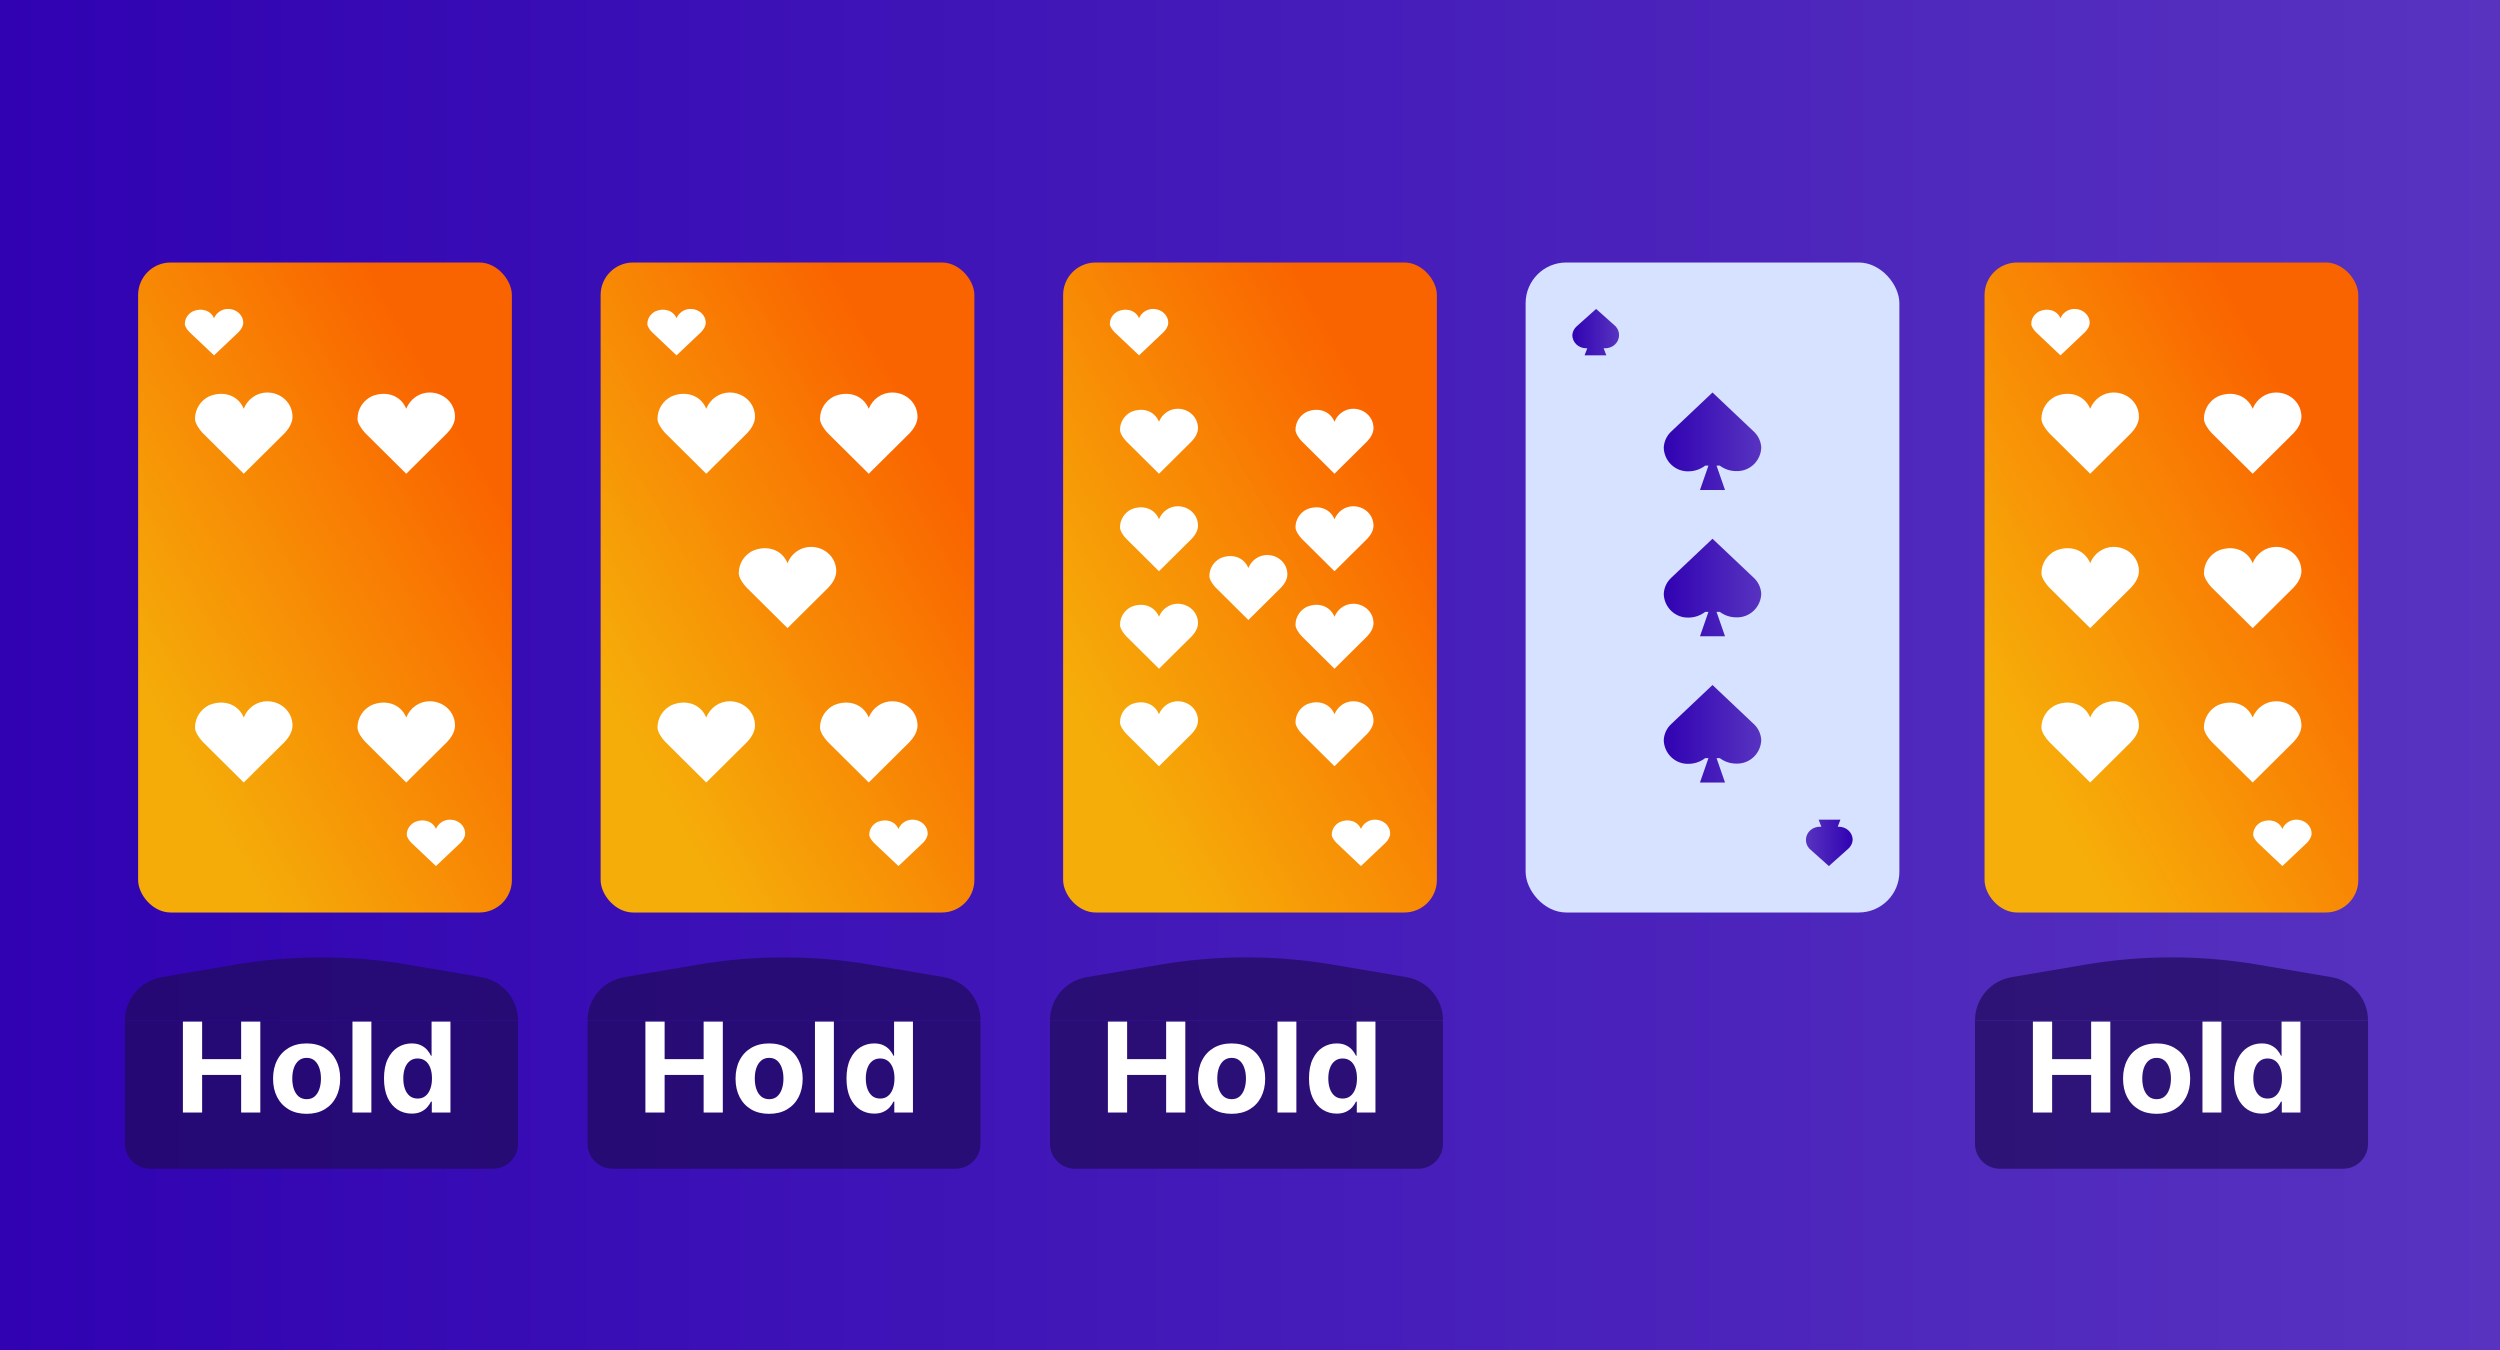 <svg width="200" height="108" viewBox="0 0 200 108" fill="none" xmlns="http://www.w3.org/2000/svg">
<rect x="0" y="0" width="200" height="108" fill="#808080" stroke="none"/>
<rect width="200" height="108" fill="url(#paint0_linear_30_8241)"/>
<rect x="11.05" y="21" width="29.9" height="52" rx="2.6" fill="url(#paint1_linear_30_8241)"/>
<path d="M15.161 26.572L17.123 28.429L19.084 26.572C19.271 26.387 19.459 26.107 19.459 25.828C19.459 25.179 18.898 24.714 18.244 24.714C18.005 24.714 17.77 24.785 17.57 24.917C17.371 25.049 17.215 25.237 17.123 25.457C16.843 24.808 16.096 24.622 15.442 24.901C15.068 25.086 14.787 25.457 14.787 25.922C14.787 26.107 14.974 26.386 15.16 26.572H15.161Z" fill="white"/>
<path d="M32.914 67.429L34.876 69.286L36.837 67.429C37.025 67.244 37.212 66.964 37.212 66.686C37.212 66.036 36.651 65.572 35.998 65.572C35.758 65.572 35.523 65.642 35.324 65.774C35.124 65.906 34.968 66.094 34.876 66.314C34.596 65.665 33.849 65.479 33.195 65.758C32.821 65.943 32.541 66.314 32.541 66.779C32.541 66.964 32.727 67.243 32.913 67.429H32.914Z" fill="white"/>
<path d="M16.224 34.651L19.499 37.9L22.775 34.651C23.087 34.327 23.4 33.837 23.4 33.349C23.4 32.213 22.463 31.4 21.372 31.4C20.972 31.4 20.581 31.523 20.247 31.755C19.914 31.986 19.654 32.315 19.499 32.7C19.032 31.564 17.785 31.238 16.692 31.726C16.068 32.05 15.6 32.7 15.6 33.513C15.6 33.837 15.911 34.325 16.222 34.651H16.224Z" fill="white"/>
<path d="M29.224 34.651L32.499 37.9L35.775 34.651C36.087 34.327 36.4 33.837 36.4 33.349C36.4 32.213 35.463 31.4 34.373 31.4C33.972 31.4 33.581 31.523 33.247 31.755C32.914 31.986 32.654 32.315 32.499 32.7C32.032 31.564 30.785 31.238 29.692 31.726C29.068 32.05 28.6 32.7 28.6 33.513C28.6 33.837 28.911 34.325 29.222 34.651H29.224Z" fill="white"/>
<path d="M16.224 59.351L19.499 62.6L22.775 59.351C23.087 59.027 23.4 58.537 23.4 58.05C23.4 56.914 22.463 56.1 21.372 56.1C20.972 56.1 20.581 56.224 20.247 56.455C19.914 56.686 19.654 57.015 19.499 57.4C19.032 56.264 17.785 55.938 16.692 56.426C16.068 56.75 15.6 57.4 15.6 58.213C15.6 58.537 15.911 59.025 16.222 59.351H16.224Z" fill="white"/>
<path d="M29.224 59.351L32.499 62.6L35.775 59.351C36.087 59.027 36.4 58.537 36.4 58.05C36.4 56.914 35.463 56.1 34.373 56.1C33.972 56.1 33.581 56.224 33.247 56.455C32.914 56.686 32.654 57.015 32.499 57.4C32.032 56.264 30.785 55.938 29.692 56.426C29.068 56.75 28.6 57.4 28.6 58.213C28.6 58.537 28.911 59.025 29.222 59.351H29.224Z" fill="white"/>
<rect x="48.05" y="21" width="29.9" height="52" rx="2.6" fill="url(#paint2_linear_30_8241)"/>
<path d="M52.161 26.572L54.123 28.429L56.084 26.572C56.271 26.387 56.459 26.107 56.459 25.828C56.459 25.179 55.898 24.714 55.245 24.714C55.005 24.714 54.77 24.785 54.571 24.917C54.371 25.049 54.215 25.237 54.123 25.457C53.843 24.808 53.096 24.622 52.442 24.901C52.068 25.086 51.788 25.457 51.788 25.922C51.788 26.107 51.974 26.386 52.16 26.572H52.161Z" fill="white"/>
<path d="M69.914 67.429L71.876 69.286L73.837 67.429C74.025 67.244 74.212 66.964 74.212 66.686C74.212 66.036 73.651 65.572 72.998 65.572C72.758 65.572 72.523 65.642 72.324 65.774C72.124 65.906 71.968 66.094 71.876 66.314C71.596 65.665 70.849 65.479 70.195 65.758C69.821 65.943 69.541 66.314 69.541 66.779C69.541 66.964 69.727 67.243 69.913 67.429H69.914Z" fill="white"/>
<path d="M53.224 34.651L56.499 37.9L59.775 34.651C60.087 34.327 60.4 33.837 60.4 33.349C60.4 32.213 59.463 31.4 58.373 31.4C57.972 31.4 57.581 31.523 57.247 31.755C56.914 31.986 56.654 32.315 56.499 32.7C56.032 31.564 54.785 31.238 53.692 31.726C53.068 32.05 52.6 32.7 52.6 33.513C52.6 33.837 52.911 34.325 53.222 34.651H53.224Z" fill="white"/>
<path d="M66.224 34.651L69.499 37.9L72.775 34.651C73.087 34.327 73.4 33.837 73.4 33.349C73.4 32.213 72.463 31.4 71.373 31.4C70.972 31.4 70.581 31.523 70.247 31.755C69.914 31.986 69.654 32.315 69.499 32.7C69.032 31.564 67.784 31.238 66.692 31.726C66.068 32.05 65.6 32.7 65.6 33.513C65.6 33.837 65.911 34.325 66.222 34.651H66.224Z" fill="white"/>
<path d="M53.224 59.351L56.499 62.6L59.775 59.351C60.087 59.027 60.4 58.537 60.4 58.05C60.4 56.914 59.463 56.1 58.373 56.1C57.972 56.1 57.581 56.224 57.247 56.455C56.914 56.686 56.654 57.015 56.499 57.4C56.032 56.264 54.785 55.938 53.692 56.426C53.068 56.75 52.6 57.4 52.6 58.213C52.6 58.537 52.911 59.025 53.222 59.351H53.224Z" fill="white"/>
<path d="M59.724 47.001L62.999 50.25L66.275 47.001C66.587 46.677 66.9 46.187 66.9 45.7C66.9 44.563 65.963 43.75 64.873 43.75C64.472 43.75 64.081 43.873 63.747 44.105C63.414 44.336 63.154 44.665 62.999 45.05C62.532 43.914 61.285 43.588 60.192 44.076C59.568 44.4 59.1 45.05 59.1 45.863C59.1 46.187 59.411 46.675 59.722 47.001H59.724Z" fill="white"/>
<path d="M66.224 59.351L69.499 62.6L72.775 59.351C73.087 59.027 73.4 58.537 73.4 58.05C73.4 56.914 72.463 56.1 71.373 56.1C70.972 56.1 70.581 56.224 70.247 56.455C69.914 56.686 69.654 57.015 69.499 57.4C69.032 56.264 67.784 55.938 66.692 56.426C66.068 56.75 65.6 57.4 65.6 58.213C65.6 58.537 65.911 59.025 66.222 59.351H66.224Z" fill="white"/>
<rect x="85.05" y="21" width="29.9" height="52" rx="2.6" fill="url(#paint3_linear_30_8241)"/>
<path d="M89.161 26.572L91.123 28.429L93.084 26.572C93.271 26.387 93.459 26.107 93.459 25.828C93.459 25.179 92.898 24.714 92.245 24.714C92.005 24.714 91.77 24.785 91.57 24.917C91.371 25.049 91.215 25.237 91.123 25.457C90.843 24.808 90.096 24.622 89.442 24.901C89.068 25.086 88.787 25.457 88.787 25.922C88.787 26.107 88.974 26.386 89.16 26.572H89.161Z" fill="white"/>
<path d="M106.914 67.429L108.876 69.286L110.837 67.429C111.025 67.244 111.212 66.964 111.212 66.686C111.212 66.036 110.651 65.572 109.998 65.572C109.758 65.572 109.523 65.642 109.324 65.774C109.124 65.906 108.968 66.094 108.876 66.314C108.596 65.665 107.849 65.479 107.195 65.758C106.821 65.943 106.541 66.314 106.541 66.779C106.541 66.964 106.727 67.243 106.913 67.429H106.914Z" fill="white"/>
<path d="M90.099 35.301L92.719 37.9L95.34 35.301C95.59 35.041 95.84 34.65 95.84 34.26C95.84 33.351 95.091 32.7 94.218 32.7C93.898 32.7 93.584 32.799 93.318 32.984C93.051 33.169 92.843 33.432 92.719 33.74C92.346 32.831 91.348 32.57 90.474 32.961C89.975 33.22 89.6 33.74 89.6 34.391C89.6 34.65 89.849 35.04 90.098 35.301H90.099Z" fill="white"/>
<path d="M104.139 35.301L106.759 37.9L109.38 35.301C109.63 35.041 109.88 34.65 109.88 34.26C109.88 33.351 109.131 32.7 108.258 32.7C107.938 32.7 107.624 32.799 107.358 32.984C107.091 33.169 106.883 33.432 106.759 33.74C106.386 32.831 105.388 32.57 104.514 32.961C104.015 33.22 103.64 33.74 103.64 34.391C103.64 34.65 103.889 35.04 104.138 35.301H104.139Z" fill="white"/>
<path d="M90.099 58.701L92.719 61.3L95.34 58.701C95.59 58.441 95.84 58.05 95.84 57.66C95.84 56.751 95.091 56.1 94.218 56.1C93.898 56.1 93.584 56.199 93.318 56.384C93.051 56.569 92.843 56.832 92.719 57.14C92.346 56.231 91.348 55.97 90.474 56.361C89.975 56.62 89.6 57.14 89.6 57.791C89.6 58.05 89.849 58.44 90.098 58.701H90.099Z" fill="white"/>
<path d="M90.099 43.101L92.719 45.7L95.34 43.101C95.59 42.841 95.84 42.45 95.84 42.06C95.84 41.151 95.091 40.5 94.218 40.5C93.898 40.5 93.584 40.599 93.318 40.784C93.051 40.969 92.843 41.232 92.719 41.54C92.346 40.631 91.348 40.37 90.474 40.761C89.975 41.02 89.6 41.54 89.6 42.191C89.6 42.45 89.849 42.84 90.098 43.101H90.099Z" fill="white"/>
<path d="M97.249 47.001L99.869 49.6L102.49 47.001C102.74 46.741 102.99 46.35 102.99 45.959C102.99 45.051 102.241 44.4 101.368 44.4C101.048 44.4 100.734 44.499 100.468 44.684C100.201 44.869 99.993 45.132 99.869 45.44C99.496 44.531 98.498 44.27 97.624 44.66C97.125 44.92 96.75 45.44 96.75 46.09C96.75 46.35 96.999 46.74 97.248 47.001H97.249Z" fill="white"/>
<path d="M90.099 50.901L92.719 53.5L95.34 50.901C95.59 50.641 95.84 50.25 95.84 49.86C95.84 48.951 95.091 48.3 94.218 48.3C93.898 48.3 93.584 48.399 93.318 48.584C93.051 48.769 92.843 49.032 92.719 49.34C92.346 48.431 91.348 48.17 90.474 48.561C89.975 48.82 89.6 49.34 89.6 49.991C89.6 50.25 89.849 50.64 90.098 50.901H90.099Z" fill="white"/>
<path d="M104.139 43.101L106.759 45.7L109.38 43.101C109.63 42.841 109.88 42.45 109.88 42.06C109.88 41.151 109.131 40.5 108.258 40.5C107.938 40.5 107.624 40.599 107.358 40.784C107.091 40.969 106.883 41.232 106.759 41.54C106.386 40.631 105.388 40.37 104.514 40.761C104.015 41.02 103.64 41.54 103.64 42.191C103.64 42.45 103.889 42.84 104.138 43.101H104.139Z" fill="white"/>
<path d="M104.139 50.901L106.759 53.5L109.38 50.901C109.63 50.641 109.88 50.25 109.88 49.86C109.88 48.951 109.131 48.3 108.258 48.3C107.938 48.3 107.624 48.399 107.358 48.584C107.091 48.769 106.883 49.032 106.759 49.34C106.386 48.431 105.388 48.17 104.514 48.561C104.015 48.82 103.64 49.34 103.64 49.991C103.64 50.25 103.889 50.64 104.138 50.901H104.139Z" fill="white"/>
<path d="M104.139 58.701L106.759 61.3L109.38 58.701C109.63 58.441 109.88 58.05 109.88 57.66C109.88 56.751 109.131 56.1 108.258 56.1C107.938 56.1 107.624 56.199 107.358 56.384C107.091 56.569 106.883 56.832 106.759 57.14C106.386 56.231 105.388 55.97 104.514 56.361C104.015 56.62 103.64 57.14 103.64 57.791C103.64 58.05 103.889 58.44 104.138 58.701H104.139Z" fill="white"/>
<rect x="122.05" y="21" width="29.9" height="52" rx="3.25" fill="#D6E2FF"/>
<path d="M147.017 66.14C147.046 66.138 147.074 66.138 147.103 66.138C147.397 66.138 147.68 66.249 147.888 66.445C148.096 66.642 148.213 66.908 148.213 67.186L148.213 67.198L148.212 67.211C148.191 67.475 148.063 67.722 147.858 67.901L146.544 69.075L146.31 69.286L146.074 69.075L144.767 67.907L144.753 67.895L144.742 67.882C144.565 67.688 144.471 67.439 144.475 67.183C144.476 67.042 144.506 66.903 144.565 66.773C144.624 66.643 144.71 66.526 144.817 66.428C144.925 66.331 145.053 66.255 145.193 66.205C145.332 66.155 145.481 66.132 145.631 66.138L145.709 66.14L145.657 66.004L145.492 65.571L147.234 65.571L147.069 66.004L147.017 66.14Z" fill="url(#paint4_linear_30_8241)"/>
<path d="M126.983 27.86C126.954 27.861 126.926 27.862 126.897 27.862C126.603 27.862 126.32 27.751 126.112 27.555C125.904 27.358 125.787 27.092 125.787 26.814V26.802L125.788 26.789C125.809 26.525 125.937 26.278 126.142 26.099L127.456 24.925L127.69 24.714L127.926 24.925L129.233 26.093L129.247 26.105L129.258 26.118C129.435 26.312 129.529 26.561 129.525 26.817C129.524 26.958 129.494 27.098 129.435 27.227C129.376 27.357 129.29 27.474 129.183 27.572C129.075 27.669 128.947 27.745 128.807 27.795C128.668 27.845 128.519 27.868 128.369 27.862L128.291 27.86L128.343 27.996L128.508 28.429H126.766L126.931 27.996L126.983 27.86Z" fill="url(#paint5_linear_30_8241)"/>
<path d="M140.299 57.92L137 54.8L133.701 57.92C133.521 58.086 133.375 58.286 133.272 58.508C133.169 58.731 133.11 58.973 133.1 59.219C133.108 59.476 133.166 59.73 133.271 59.964C133.376 60.199 133.526 60.41 133.712 60.585C133.899 60.761 134.117 60.897 134.356 60.987C134.594 61.076 134.848 61.117 135.102 61.106C135.577 61.102 136.037 60.942 136.415 60.65H136.676L135.999 62.6H138.001L137.323 60.65H137.585C137.965 60.935 138.425 61.089 138.898 61.087C139.152 61.097 139.406 61.056 139.644 60.967C139.883 60.878 140.101 60.741 140.287 60.566C140.473 60.39 140.623 60.179 140.729 59.945C140.834 59.71 140.892 59.457 140.9 59.199C140.874 58.709 140.658 58.25 140.299 57.92Z" fill="url(#paint6_linear_30_8241)"/>
<path d="M140.299 46.22L137 43.1L133.701 46.22C133.521 46.386 133.375 46.586 133.272 46.809C133.169 47.031 133.11 47.273 133.1 47.519C133.108 47.776 133.166 48.029 133.271 48.264C133.376 48.499 133.526 48.71 133.712 48.885C133.899 49.061 134.117 49.197 134.356 49.287C134.594 49.376 134.848 49.417 135.102 49.406C135.577 49.402 136.037 49.242 136.415 48.95H136.676L135.999 50.9H138.001L137.323 48.95H137.585C137.965 49.235 138.425 49.389 138.898 49.387C139.152 49.397 139.406 49.357 139.644 49.267C139.883 49.178 140.101 49.041 140.287 48.866C140.473 48.69 140.623 48.479 140.729 48.245C140.834 48.01 140.892 47.757 140.9 47.499C140.874 47.01 140.658 46.55 140.299 46.22Z" fill="url(#paint7_linear_30_8241)"/>
<path d="M140.299 34.52L137 31.4L133.701 34.52C133.521 34.685 133.375 34.886 133.272 35.108C133.169 35.331 133.11 35.573 133.1 35.819C133.108 36.076 133.166 36.329 133.271 36.564C133.376 36.798 133.526 37.01 133.712 37.185C133.899 37.361 134.117 37.497 134.356 37.586C134.594 37.676 134.848 37.717 135.102 37.706C135.577 37.702 136.037 37.542 136.415 37.25H136.676L135.999 39.2H138.001L137.323 37.25H137.585C137.965 37.535 138.425 37.688 138.898 37.687C139.152 37.697 139.406 37.656 139.644 37.567C139.883 37.477 140.101 37.341 140.287 37.166C140.473 36.99 140.623 36.779 140.729 36.544C140.834 36.31 140.892 36.057 140.9 35.799C140.874 35.309 140.658 34.85 140.299 34.52Z" fill="url(#paint8_linear_30_8241)"/>
<rect x="158.764" y="21" width="29.9" height="52" rx="2.6" fill="url(#paint9_linear_30_8241)"/>
<path d="M162.875 26.572L164.837 28.429L166.798 26.572C166.986 26.387 167.173 26.107 167.173 25.828C167.173 25.179 166.612 24.714 165.959 24.714C165.719 24.714 165.485 24.785 165.285 24.917C165.085 25.049 164.929 25.237 164.837 25.457C164.557 24.808 163.81 24.622 163.156 24.901C162.782 25.086 162.502 25.457 162.502 25.922C162.502 26.107 162.688 26.386 162.875 26.572H162.875Z" fill="white"/>
<path d="M180.629 67.429L182.59 69.286L184.552 67.429C184.739 67.244 184.926 66.964 184.926 66.686C184.926 66.036 184.365 65.572 183.712 65.572C183.472 65.572 183.238 65.642 183.038 65.774C182.838 65.906 182.683 66.094 182.59 66.314C182.311 65.665 181.563 65.479 180.909 65.758C180.535 65.943 180.255 66.314 180.255 66.779C180.255 66.964 180.441 67.243 180.628 67.429H180.629Z" fill="white"/>
<path d="M163.938 34.651L167.214 37.9L170.489 34.651C170.802 34.327 171.114 33.837 171.114 33.349C171.114 32.213 170.178 31.4 169.087 31.4C168.686 31.4 168.295 31.523 167.961 31.755C167.628 31.986 167.368 32.315 167.214 32.7C166.747 31.564 165.499 31.238 164.407 31.726C163.783 32.05 163.314 32.7 163.314 33.513C163.314 33.837 163.626 34.325 163.937 34.651H163.938Z" fill="white"/>
<path d="M176.938 34.651L180.214 37.9L183.489 34.651C183.802 34.327 184.114 33.837 184.114 33.349C184.114 32.213 183.178 31.4 182.087 31.4C181.686 31.4 181.295 31.523 180.961 31.755C180.628 31.986 180.368 32.315 180.214 32.7C179.747 31.564 178.499 31.238 177.407 31.726C176.783 32.05 176.314 32.7 176.314 33.513C176.314 33.837 176.626 34.325 176.937 34.651H176.938Z" fill="white"/>
<path d="M163.938 59.351L167.214 62.6L170.489 59.351C170.802 59.027 171.114 58.537 171.114 58.05C171.114 56.914 170.178 56.1 169.087 56.1C168.686 56.1 168.295 56.224 167.961 56.455C167.628 56.686 167.368 57.015 167.214 57.4C166.747 56.264 165.499 55.938 164.407 56.426C163.783 56.75 163.314 57.4 163.314 58.213C163.314 58.537 163.626 59.025 163.937 59.351H163.938Z" fill="white"/>
<path d="M163.938 47.001L167.214 50.25L170.489 47.001C170.802 46.677 171.114 46.187 171.114 45.7C171.114 44.563 170.178 43.75 169.087 43.75C168.686 43.75 168.295 43.873 167.961 44.105C167.628 44.336 167.368 44.665 167.214 45.05C166.747 43.914 165.499 43.588 164.407 44.076C163.783 44.4 163.314 45.05 163.314 45.863C163.314 46.187 163.626 46.675 163.937 47.001H163.938Z" fill="white"/>
<path d="M176.938 47.001L180.214 50.25L183.489 47.001C183.802 46.677 184.114 46.187 184.114 45.7C184.114 44.563 183.178 43.75 182.087 43.75C181.686 43.75 181.295 43.873 180.961 44.105C180.628 44.336 180.368 44.665 180.214 45.05C179.747 43.914 178.499 43.588 177.407 44.076C176.783 44.4 176.314 45.05 176.314 45.863C176.314 46.187 176.626 46.675 176.937 47.001H176.938Z" fill="white"/>
<path d="M176.938 59.351L180.214 62.6L183.489 59.351C183.802 59.027 184.114 58.537 184.114 58.05C184.114 56.914 183.178 56.1 182.087 56.1C181.686 56.1 181.295 56.224 180.961 56.455C180.628 56.686 180.368 57.015 180.214 57.4C179.747 56.264 178.499 55.938 177.407 56.426C176.783 56.75 176.314 57.4 176.314 58.213C176.314 58.537 176.626 59.025 176.937 59.351H176.938Z" fill="white"/>
<g opacity="0.7">
<path d="M10 81.635H41.441V91.5C41.441 92.605 40.545 93.5 39.441 93.5H12C10.895 93.5 10 92.605 10 91.5V81.635Z" fill="#1F0A5A"/>
<path d="M10 81.636C10 79.923 11.236 78.46 12.924 78.173L18.823 77.171C23.388 76.396 28.052 76.396 32.618 77.171L38.516 78.173C40.205 78.46 41.441 79.923 41.441 81.636H10Z" fill="#1F0A5A"/>
</g>
<path d="M14.632 89V81.727H16.17V84.728H19.291V81.727H20.825V89H19.291V85.996H16.17V89H14.632ZM24.529 89.106C23.977 89.106 23.5 88.989 23.098 88.755C22.698 88.518 22.389 88.189 22.171 87.768C21.953 87.344 21.845 86.853 21.845 86.294C21.845 85.731 21.953 85.238 22.171 84.817C22.389 84.393 22.698 84.064 23.098 83.829C23.5 83.593 23.977 83.474 24.529 83.474C25.081 83.474 25.557 83.593 25.957 83.829C26.359 84.064 26.669 84.393 26.887 84.817C27.105 85.238 27.214 85.731 27.214 86.294C27.214 86.853 27.105 87.344 26.887 87.768C26.669 88.189 26.359 88.518 25.957 88.755C25.557 88.989 25.081 89.106 24.529 89.106ZM24.536 87.935C24.787 87.935 24.997 87.864 25.165 87.722C25.333 87.577 25.459 87.381 25.545 87.132C25.632 86.883 25.676 86.601 25.676 86.283C25.676 85.966 25.632 85.683 25.545 85.435C25.459 85.186 25.333 84.99 25.165 84.845C24.997 84.701 24.787 84.629 24.536 84.629C24.283 84.629 24.07 84.701 23.897 84.845C23.727 84.99 23.598 85.186 23.51 85.435C23.425 85.683 23.382 85.966 23.382 86.283C23.382 86.601 23.425 86.883 23.51 87.132C23.598 87.381 23.727 87.577 23.897 87.722C24.07 87.864 24.283 87.935 24.536 87.935ZM29.71 81.727V89H28.197V81.727H29.71ZM32.932 89.089C32.518 89.089 32.142 88.982 31.806 88.769C31.473 88.554 31.207 88.238 31.011 87.821C30.817 87.402 30.72 86.888 30.72 86.28C30.72 85.655 30.82 85.135 31.021 84.721C31.223 84.304 31.49 83.993 31.824 83.787C32.16 83.579 32.528 83.474 32.928 83.474C33.234 83.474 33.488 83.526 33.692 83.631C33.898 83.733 34.064 83.86 34.189 84.014C34.317 84.166 34.414 84.315 34.48 84.462H34.526V81.727H36.036V89H34.544V88.126H34.48C34.409 88.278 34.309 88.428 34.178 88.577C34.051 88.724 33.884 88.846 33.678 88.943C33.474 89.04 33.226 89.089 32.932 89.089ZM33.411 87.885C33.655 87.885 33.861 87.819 34.029 87.686C34.2 87.551 34.33 87.363 34.42 87.121C34.512 86.88 34.558 86.597 34.558 86.273C34.558 85.948 34.513 85.667 34.423 85.428C34.334 85.188 34.203 85.004 34.033 84.874C33.862 84.743 33.655 84.678 33.411 84.678C33.163 84.678 32.953 84.746 32.783 84.881C32.612 85.016 32.483 85.203 32.396 85.442C32.308 85.681 32.264 85.958 32.264 86.273C32.264 86.59 32.308 86.871 32.396 87.114C32.486 87.356 32.615 87.545 32.783 87.683C32.953 87.817 33.163 87.885 33.411 87.885Z" fill="white"/>
<g opacity="0.7">
<path d="M47 81.635H78.441V91.5C78.441 92.605 77.545 93.5 76.441 93.5H49C47.895 93.5 47 92.605 47 91.5V81.635Z" fill="#1F0A5A"/>
<path d="M47 81.636C47 79.923 48.236 78.46 49.924 78.173L55.823 77.171C60.388 76.396 65.052 76.396 69.618 77.171L75.516 78.173C77.205 78.46 78.441 79.923 78.441 81.636H47Z" fill="#1F0A5A"/>
</g>
<path d="M51.632 89V81.727H53.17V84.728H56.291V81.727H57.825V89H56.291V85.996H53.17V89H51.632ZM61.529 89.106C60.977 89.106 60.501 88.989 60.098 88.755C59.698 88.518 59.389 88.189 59.171 87.768C58.953 87.344 58.844 86.853 58.844 86.294C58.844 85.731 58.953 85.238 59.171 84.817C59.389 84.393 59.698 84.064 60.098 83.829C60.501 83.593 60.977 83.474 61.529 83.474C62.081 83.474 62.557 83.593 62.957 83.829C63.359 84.064 63.669 84.393 63.887 84.817C64.105 85.238 64.214 85.731 64.214 86.294C64.214 86.853 64.105 87.344 63.887 87.768C63.669 88.189 63.359 88.518 62.957 88.755C62.557 88.989 62.081 89.106 61.529 89.106ZM61.536 87.935C61.787 87.935 61.997 87.864 62.165 87.722C62.333 87.577 62.459 87.381 62.545 87.132C62.632 86.883 62.676 86.601 62.676 86.283C62.676 85.966 62.632 85.683 62.545 85.435C62.459 85.186 62.333 84.99 62.165 84.845C61.997 84.701 61.787 84.629 61.536 84.629C61.283 84.629 61.07 84.701 60.897 84.845C60.727 84.99 60.597 85.186 60.51 85.435C60.425 85.683 60.382 85.966 60.382 86.283C60.382 86.601 60.425 86.883 60.51 87.132C60.597 87.381 60.727 87.577 60.897 87.722C61.07 87.864 61.283 87.935 61.536 87.935ZM66.71 81.727V89H65.197V81.727H66.71ZM69.932 89.089C69.518 89.089 69.142 88.982 68.806 88.769C68.472 88.554 68.207 88.238 68.011 87.821C67.817 87.402 67.72 86.888 67.72 86.28C67.72 85.655 67.82 85.135 68.022 84.721C68.223 84.304 68.49 83.993 68.824 83.787C69.16 83.579 69.528 83.474 69.928 83.474C70.234 83.474 70.488 83.526 70.692 83.631C70.898 83.733 71.064 83.86 71.189 84.014C71.317 84.166 71.414 84.315 71.48 84.462H71.526V81.727H73.036V89H71.544V88.126H71.48C71.409 88.278 71.309 88.428 71.178 88.577C71.051 88.724 70.884 88.846 70.678 88.943C70.474 89.04 70.226 89.089 69.932 89.089ZM70.411 87.885C70.655 87.885 70.861 87.819 71.029 87.686C71.2 87.551 71.33 87.363 71.42 87.121C71.512 86.88 71.558 86.597 71.558 86.273C71.558 85.948 71.513 85.667 71.424 85.428C71.334 85.188 71.203 85.004 71.033 84.874C70.862 84.743 70.655 84.678 70.411 84.678C70.163 84.678 69.953 84.746 69.783 84.881C69.612 85.016 69.483 85.203 69.396 85.442C69.308 85.681 69.264 85.958 69.264 86.273C69.264 86.59 69.308 86.871 69.396 87.114C69.486 87.356 69.615 87.545 69.783 87.683C69.953 87.817 70.163 87.885 70.411 87.885Z" fill="white"/>
<g opacity="0.7">
<path d="M84 81.635H115.441V91.5C115.441 92.605 114.545 93.5 113.441 93.5H86C84.895 93.5 84 92.605 84 91.5V81.635Z" fill="#1F0A5A"/>
<path d="M84 81.636C84 79.923 85.236 78.46 86.924 78.173L92.823 77.171C97.388 76.396 102.052 76.396 106.618 77.171L112.516 78.173C114.205 78.46 115.441 79.923 115.441 81.636H84Z" fill="#1F0A5A"/>
</g>
<path d="M88.632 89V81.727H90.17V84.728H93.291V81.727H94.825V89H93.291V85.996H90.17V89H88.632ZM98.529 89.106C97.978 89.106 97.501 88.989 97.098 88.755C96.698 88.518 96.389 88.189 96.171 87.768C95.953 87.344 95.844 86.853 95.844 86.294C95.844 85.731 95.953 85.238 96.171 84.817C96.389 84.393 96.698 84.064 97.098 83.829C97.501 83.593 97.978 83.474 98.529 83.474C99.081 83.474 99.557 83.593 99.957 83.829C100.359 84.064 100.669 84.393 100.887 84.817C101.105 85.238 101.214 85.731 101.214 86.294C101.214 86.853 101.105 87.344 100.887 87.768C100.669 88.189 100.359 88.518 99.957 88.755C99.557 88.989 99.081 89.106 98.529 89.106ZM98.536 87.935C98.787 87.935 98.997 87.864 99.165 87.722C99.333 87.577 99.46 87.381 99.545 87.132C99.632 86.883 99.676 86.601 99.676 86.283C99.676 85.966 99.632 85.683 99.545 85.435C99.46 85.186 99.333 84.99 99.165 84.845C98.997 84.701 98.787 84.629 98.536 84.629C98.283 84.629 98.07 84.701 97.897 84.845C97.727 84.99 97.597 85.186 97.51 85.435C97.425 85.683 97.382 85.966 97.382 86.283C97.382 86.601 97.425 86.883 97.51 87.132C97.597 87.381 97.727 87.577 97.897 87.722C98.07 87.864 98.283 87.935 98.536 87.935ZM103.71 81.727V89H102.197V81.727H103.71ZM106.932 89.089C106.518 89.089 106.142 88.982 105.806 88.769C105.472 88.554 105.207 88.238 105.011 87.821C104.817 87.402 104.72 86.888 104.72 86.28C104.72 85.655 104.82 85.135 105.021 84.721C105.223 84.304 105.49 83.993 105.824 83.787C106.16 83.579 106.528 83.474 106.928 83.474C107.234 83.474 107.488 83.526 107.692 83.631C107.898 83.733 108.064 83.86 108.189 84.014C108.317 84.166 108.414 84.315 108.48 84.462H108.526V81.727H110.036V89H108.544V88.126H108.48C108.409 88.278 108.309 88.428 108.178 88.577C108.051 88.724 107.884 88.846 107.678 88.943C107.474 89.04 107.226 89.089 106.932 89.089ZM107.411 87.885C107.655 87.885 107.861 87.819 108.029 87.686C108.2 87.551 108.33 87.363 108.42 87.121C108.512 86.88 108.558 86.597 108.558 86.273C108.558 85.948 108.513 85.667 108.423 85.428C108.334 85.188 108.203 85.004 108.033 84.874C107.862 84.743 107.655 84.678 107.411 84.678C107.163 84.678 106.953 84.746 106.783 84.881C106.612 85.016 106.483 85.203 106.396 85.442C106.308 85.681 106.264 85.958 106.264 86.273C106.264 86.59 106.308 86.871 106.396 87.114C106.486 87.356 106.615 87.545 106.783 87.683C106.953 87.817 107.163 87.885 107.411 87.885Z" fill="white"/>
<g opacity="0.7">
<path d="M158 81.635H189.441V91.5C189.441 92.605 188.545 93.5 187.441 93.5H160C158.895 93.5 158 92.605 158 91.5V81.635Z" fill="#1F0A5A"/>
<path d="M158 81.636C158 79.923 159.236 78.46 160.924 78.173L166.823 77.171C171.388 76.396 176.052 76.396 180.618 77.171L186.516 78.173C188.205 78.46 189.441 79.923 189.441 81.636H158Z" fill="#1F0A5A"/>
</g>
<path d="M162.632 89V81.727H164.17V84.728H167.291V81.727H168.825V89H167.291V85.996H164.17V89H162.632ZM172.529 89.106C171.978 89.106 171.5 88.989 171.098 88.755C170.698 88.518 170.389 88.189 170.171 87.768C169.953 87.344 169.844 86.853 169.844 86.294C169.844 85.731 169.953 85.238 170.171 84.817C170.389 84.393 170.698 84.064 171.098 83.829C171.5 83.593 171.978 83.474 172.529 83.474C173.081 83.474 173.557 83.593 173.957 83.829C174.359 84.064 174.669 84.393 174.887 84.817C175.105 85.238 175.214 85.731 175.214 86.294C175.214 86.853 175.105 87.344 174.887 87.768C174.669 88.189 174.359 88.518 173.957 88.755C173.557 88.989 173.081 89.106 172.529 89.106ZM172.536 87.935C172.787 87.935 172.997 87.864 173.165 87.722C173.333 87.577 173.46 87.381 173.545 87.132C173.632 86.883 173.676 86.601 173.676 86.283C173.676 85.966 173.632 85.683 173.545 85.435C173.46 85.186 173.333 84.99 173.165 84.845C172.997 84.701 172.787 84.629 172.536 84.629C172.283 84.629 172.07 84.701 171.897 84.845C171.727 84.99 171.598 85.186 171.51 85.435C171.425 85.683 171.382 85.966 171.382 86.283C171.382 86.601 171.425 86.883 171.51 87.132C171.598 87.381 171.727 87.577 171.897 87.722C172.07 87.864 172.283 87.935 172.536 87.935ZM177.71 81.727V89H176.197V81.727H177.71ZM180.932 89.089C180.518 89.089 180.142 88.982 179.806 88.769C179.472 88.554 179.207 88.238 179.011 87.821C178.817 87.402 178.72 86.888 178.72 86.28C178.72 85.655 178.82 85.135 179.021 84.721C179.223 84.304 179.49 83.993 179.824 83.787C180.16 83.579 180.528 83.474 180.928 83.474C181.234 83.474 181.488 83.526 181.692 83.631C181.898 83.733 182.064 83.86 182.189 84.014C182.317 84.166 182.414 84.315 182.48 84.462H182.526V81.727H184.036V89H182.544V88.126H182.48C182.409 88.278 182.309 88.428 182.178 88.577C182.051 88.724 181.884 88.846 181.678 88.943C181.474 89.04 181.226 89.089 180.932 89.089ZM181.411 87.885C181.655 87.885 181.861 87.819 182.029 87.686C182.2 87.551 182.33 87.363 182.42 87.121C182.512 86.88 182.558 86.597 182.558 86.273C182.558 85.948 182.513 85.667 182.423 85.428C182.334 85.188 182.203 85.004 182.033 84.874C181.862 84.743 181.655 84.678 181.411 84.678C181.163 84.678 180.953 84.746 180.783 84.881C180.612 85.016 180.483 85.203 180.396 85.442C180.308 85.681 180.264 85.958 180.264 86.273C180.264 86.59 180.308 86.871 180.396 87.114C180.486 87.356 180.615 87.545 180.783 87.683C180.953 87.817 181.163 87.885 181.411 87.885Z" fill="white"/>
<defs>
<linearGradient id="paint0_linear_30_8241" x1="0" y1="54.045" x2="200" y2="54.045" gradientUnits="userSpaceOnUse">
<stop stop-color="#3002B2"/>
<stop offset="1" stop-color="#5833C0"/>
</linearGradient>
<linearGradient id="paint1_linear_30_8241" x1="35.111" y1="31.272" x2="6.787" y2="47.312" gradientUnits="userSpaceOnUse">
<stop stop-color="#FA6400"/>
<stop offset="1" stop-color="#FFB500" stop-opacity="0.95"/>
</linearGradient>
<linearGradient id="paint2_linear_30_8241" x1="72.111" y1="31.272" x2="43.787" y2="47.312" gradientUnits="userSpaceOnUse">
<stop stop-color="#FA6400"/>
<stop offset="1" stop-color="#FFB500" stop-opacity="0.95"/>
</linearGradient>
<linearGradient id="paint3_linear_30_8241" x1="109.111" y1="31.272" x2="80.787" y2="47.312" gradientUnits="userSpaceOnUse">
<stop stop-color="#FA6400"/>
<stop offset="1" stop-color="#FFB500" stop-opacity="0.95"/>
</linearGradient>
<linearGradient id="paint4_linear_30_8241" x1="148.213" y1="67.427" x2="144.475" y2="67.427" gradientUnits="userSpaceOnUse">
<stop stop-color="#3002B2"/>
<stop offset="1" stop-color="#5833C0"/>
</linearGradient>
<linearGradient id="paint5_linear_30_8241" x1="125.787" y1="26.573" x2="129.525" y2="26.573" gradientUnits="userSpaceOnUse">
<stop stop-color="#3002B2"/>
<stop offset="1" stop-color="#5833C0"/>
</linearGradient>
<linearGradient id="paint6_linear_30_8241" x1="133.1" y1="58.703" x2="140.9" y2="58.703" gradientUnits="userSpaceOnUse">
<stop stop-color="#3002B2"/>
<stop offset="1" stop-color="#5833C0"/>
</linearGradient>
<linearGradient id="paint7_linear_30_8241" x1="133.1" y1="47.003" x2="140.9" y2="47.003" gradientUnits="userSpaceOnUse">
<stop stop-color="#3002B2"/>
<stop offset="1" stop-color="#5833C0"/>
</linearGradient>
<linearGradient id="paint8_linear_30_8241" x1="133.1" y1="35.303" x2="140.9" y2="35.303" gradientUnits="userSpaceOnUse">
<stop stop-color="#3002B2"/>
<stop offset="1" stop-color="#5833C0"/>
</linearGradient>
<linearGradient id="paint9_linear_30_8241" x1="182.826" y1="31.272" x2="154.501" y2="47.312" gradientUnits="userSpaceOnUse">
<stop stop-color="#FA6400"/>
<stop offset="1" stop-color="#FFB500" stop-opacity="0.95"/>
</linearGradient>
</defs>
</svg>
